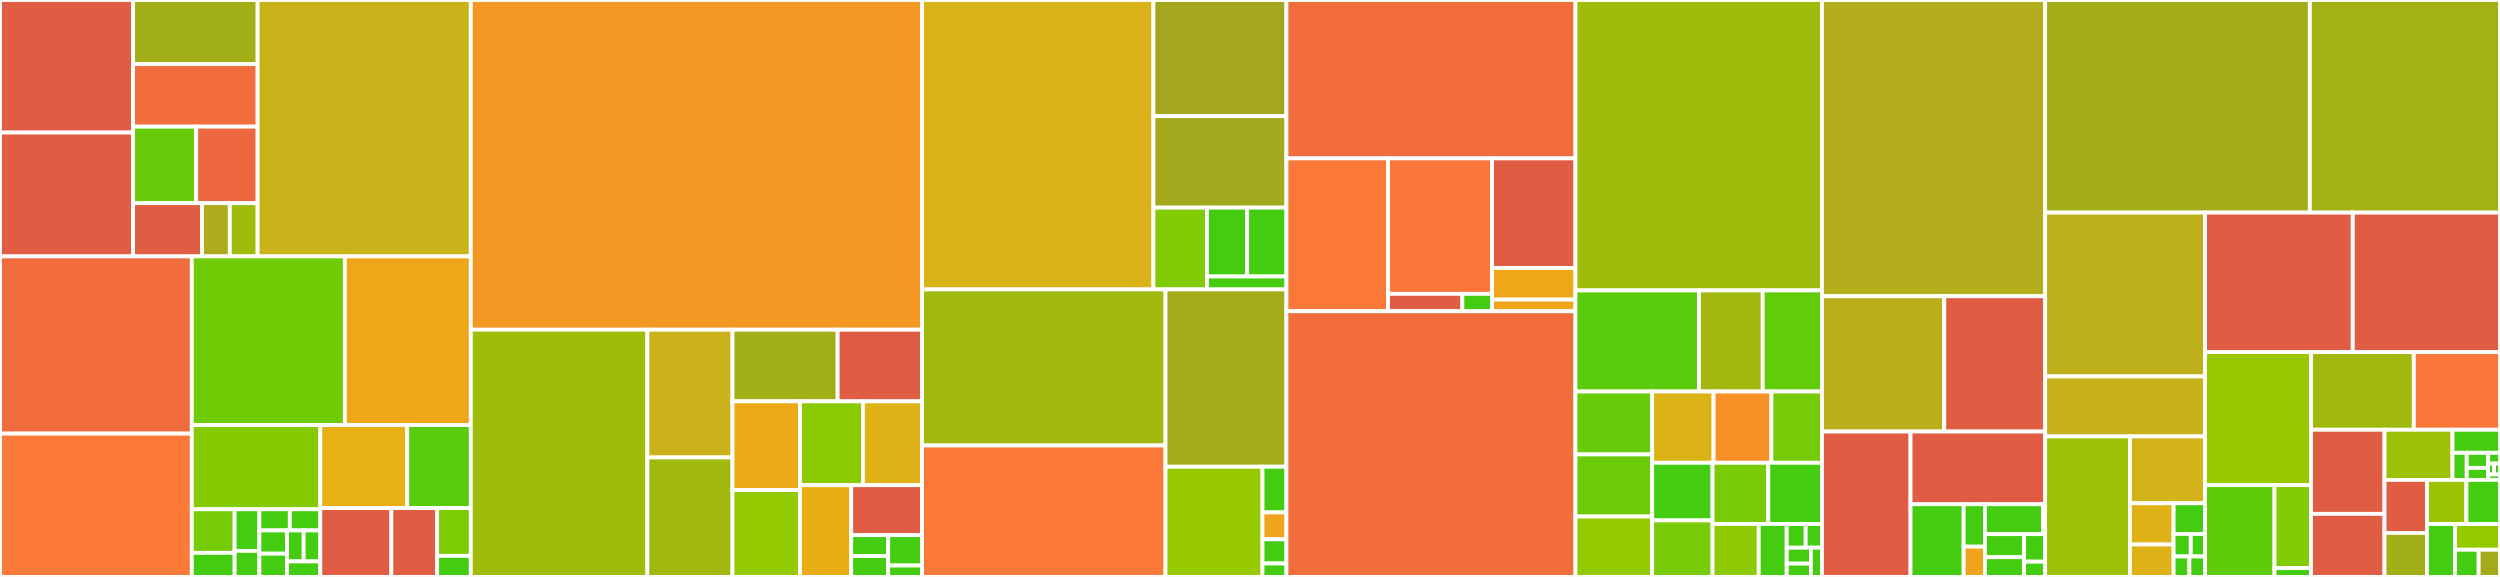 <svg baseProfile="full" width="650" height="150" viewBox="0 0 650 150" version="1.1"
xmlns="http://www.w3.org/2000/svg" xmlns:ev="http://www.w3.org/2001/xml-events"
xmlns:xlink="http://www.w3.org/1999/xlink">

<rect x="0" y="0" width="650" height="150" fill="#333333" stroke="none"/>

<style>rect.s{mask:url(#mask);}</style>
<defs>
  <pattern id="white" width="4" height="4" patternUnits="userSpaceOnUse" patternTransform="rotate(45)">
    <rect width="2" height="2" transform="translate(0,0)" fill="white"></rect>
  </pattern>
  <mask id="mask">
    <rect x="0" y="0" width="100%" height="100%" fill="url(#white)"></rect>
  </mask>
</defs>

<rect x="0" y="0" width="34.601" height="34.463" fill="#e05d44" stroke="white" stroke-width="1" class=" tooltipped" data-content="drawing/_widgets/rectangles.py"><title>drawing/_widgets/rectangles.py</title></rect>
<rect x="0" y="34.463" width="34.601" height="32.199" fill="#e05d44" stroke="white" stroke-width="1" class=" tooltipped" data-content="drawing/_widgets/line2d.py"><title>drawing/_widgets/line2d.py</title></rect>
<rect x="34.601" y="0" width="32.382" height="16.666" fill="#a3af16" stroke="white" stroke-width="1" class=" tooltipped" data-content="drawing/_widgets/range.py"><title>drawing/_widgets/range.py</title></rect>
<rect x="34.601" y="16.666" width="32.382" height="16.262" fill="#f26d3c" stroke="white" stroke-width="1" class=" tooltipped" data-content="drawing/_widgets/circle.py"><title>drawing/_widgets/circle.py</title></rect>
<rect x="34.601" y="32.928" width="16.41" height="19.891" fill="#68cb09" stroke="white" stroke-width="1" class=" tooltipped" data-content="drawing/_widgets/polygon.py"><title>drawing/_widgets/polygon.py</title></rect>
<rect x="51.011" y="32.928" width="15.972" height="19.891" fill="#ed683e" stroke="white" stroke-width="1" class=" tooltipped" data-content="drawing/_widgets/scalebar.py"><title>drawing/_widgets/scalebar.py</title></rect>
<rect x="34.601" y="52.819" width="17.92" height="13.843" fill="#e05d44" stroke="white" stroke-width="1" class=" tooltipped" data-content="drawing/_widgets/label.py"><title>drawing/_widgets/label.py</title></rect>
<rect x="52.521" y="52.819" width="7.231" height="13.843" fill="#afab1c" stroke="white" stroke-width="1" class=" tooltipped" data-content="drawing/_widgets/horizontal_line.py"><title>drawing/_widgets/horizontal_line.py</title></rect>
<rect x="59.752" y="52.819" width="7.231" height="13.843" fill="#a0bb0c" stroke="white" stroke-width="1" class=" tooltipped" data-content="drawing/_widgets/vertical_line.py"><title>drawing/_widgets/vertical_line.py</title></rect>
<rect x="66.983" y="0" width="55.427" height="66.663" fill="#c9b21a" stroke="white" stroke-width="1" class=" tooltipped" data-content="drawing/utils.py"><title>drawing/utils.py</title></rect>
<rect x="0" y="66.663" width="49.873" height="46.075" fill="#f06c3d" stroke="white" stroke-width="1" class=" tooltipped" data-content="drawing/widget.py"><title>drawing/widget.py</title></rect>
<rect x="0" y="112.738" width="49.873" height="37.262" fill="#fd7b38" stroke="white" stroke-width="1" class=" tooltipped" data-content="drawing/image.py"><title>drawing/image.py</title></rect>
<rect x="49.873" y="66.663" width="39.791" height="43.859" fill="#70cb07" stroke="white" stroke-width="1" class=" tooltipped" data-content="drawing/markers.py"><title>drawing/markers.py</title></rect>
<rect x="89.664" y="66.663" width="32.746" height="43.859" fill="#eea719" stroke="white" stroke-width="1" class=" tooltipped" data-content="drawing/signal1d.py"><title>drawing/signal1d.py</title></rect>
<rect x="49.873" y="110.521" width="33.402" height="21.889" fill="#85cb03" stroke="white" stroke-width="1" class=" tooltipped" data-content="drawing/mpl_he.py"><title>drawing/mpl_he.py</title></rect>
<rect x="49.873" y="132.41" width="11.134" height="11.335" fill="#74cb06" stroke="white" stroke-width="1" class=" tooltipped" data-content="drawing/_markers/arrows.py"><title>drawing/_markers/arrows.py</title></rect>
<rect x="49.873" y="143.746" width="11.134" height="6.254" fill="#4c1" stroke="white" stroke-width="1" class=" tooltipped" data-content="drawing/_markers/horizontal_lines.py"><title>drawing/_markers/horizontal_lines.py</title></rect>
<rect x="61.007" y="132.41" width="6.433" height="10.824" fill="#4c1" stroke="white" stroke-width="1" class=" tooltipped" data-content="drawing/_markers/vertical_lines.py"><title>drawing/_markers/vertical_lines.py</title></rect>
<rect x="61.007" y="143.235" width="6.433" height="6.765" fill="#4c1" stroke="white" stroke-width="1" class=" tooltipped" data-content="drawing/_markers/circles.py"><title>drawing/_markers/circles.py</title></rect>
<rect x="67.44" y="132.41" width="7.918" height="5.497" fill="#4c1" stroke="white" stroke-width="1" class=" tooltipped" data-content="drawing/_markers/ellipses.py"><title>drawing/_markers/ellipses.py</title></rect>
<rect x="75.357" y="132.41" width="7.918" height="5.497" fill="#4c1" stroke="white" stroke-width="1" class=" tooltipped" data-content="drawing/_markers/points.py"><title>drawing/_markers/points.py</title></rect>
<rect x="67.44" y="137.907" width="7.198" height="6.046" fill="#4c1" stroke="white" stroke-width="1" class=" tooltipped" data-content="drawing/_markers/rectangles.py"><title>drawing/_markers/rectangles.py</title></rect>
<rect x="67.44" y="143.954" width="7.198" height="6.046" fill="#4c1" stroke="white" stroke-width="1" class=" tooltipped" data-content="drawing/_markers/squares.py"><title>drawing/_markers/squares.py</title></rect>
<rect x="74.638" y="137.907" width="4.319" height="8.062" fill="#4c1" stroke="white" stroke-width="1" class=" tooltipped" data-content="drawing/_markers/lines.py"><title>drawing/_markers/lines.py</title></rect>
<rect x="78.956" y="137.907" width="4.319" height="8.062" fill="#4c1" stroke="white" stroke-width="1" class=" tooltipped" data-content="drawing/_markers/polygons.py"><title>drawing/_markers/polygons.py</title></rect>
<rect x="74.638" y="145.969" width="8.637" height="4.031" fill="#4c1" stroke="white" stroke-width="1" class=" tooltipped" data-content="drawing/_markers/texts.py"><title>drawing/_markers/texts.py</title></rect>
<rect x="83.275" y="110.521" width="22.593" height="21.574" fill="#e7b015" stroke="white" stroke-width="1" class=" tooltipped" data-content="drawing/mpl_hse.py"><title>drawing/mpl_hse.py</title></rect>
<rect x="105.868" y="110.521" width="16.542" height="21.574" fill="#57cc0c" stroke="white" stroke-width="1" class=" tooltipped" data-content="drawing/figure.py"><title>drawing/figure.py</title></rect>
<rect x="83.275" y="132.096" width="18.474" height="17.904" fill="#e05d44" stroke="white" stroke-width="1" class=" tooltipped" data-content="drawing/signal.py"><title>drawing/signal.py</title></rect>
<rect x="101.749" y="132.096" width="11.911" height="17.904" fill="#e05d44" stroke="white" stroke-width="1" class=" tooltipped" data-content="drawing/tiles.py"><title>drawing/tiles.py</title></rect>
<rect x="113.659" y="132.096" width="8.751" height="12.434" fill="#7dcb05" stroke="white" stroke-width="1" class=" tooltipped" data-content="drawing/mpl_hie.py"><title>drawing/mpl_hie.py</title></rect>
<rect x="113.659" y="144.529" width="8.751" height="5.471" fill="#4c1" stroke="white" stroke-width="1" class=" tooltipped" data-content="drawing/widgets.py"><title>drawing/widgets.py</title></rect>
<rect x="122.41" y="0" width="117.333" height="85.72" fill="#f49723" stroke="white" stroke-width="1" class=" tooltipped" data-content="signal.py"><title>signal.py</title></rect>
<rect x="122.41" y="85.72" width="45.904" height="64.28" fill="#9fbc0b" stroke="white" stroke-width="1" class=" tooltipped" data-content="misc/utils.py"><title>misc/utils.py</title></rect>
<rect x="168.314" y="85.72" width="22.139" height="33.221" fill="#ccb21a" stroke="white" stroke-width="1" class=" tooltipped" data-content="misc/slicing.py"><title>misc/slicing.py</title></rect>
<rect x="168.314" y="118.941" width="22.139" height="31.059" fill="#a1b90e" stroke="white" stroke-width="1" class=" tooltipped" data-content="misc/array_tools.py"><title>misc/array_tools.py</title></rect>
<rect x="190.453" y="85.72" width="27.331" height="18.631" fill="#a3af16" stroke="white" stroke-width="1" class=" tooltipped" data-content="misc/tv_denoise.py"><title>misc/tv_denoise.py</title></rect>
<rect x="217.784" y="85.72" width="21.958" height="18.631" fill="#e05d44" stroke="white" stroke-width="1" class=" tooltipped" data-content="misc/export_dictionary.py"><title>misc/export_dictionary.py</title></rect>
<rect x="190.453" y="104.35" width="17.542" height="23.073" fill="#ecaa17" stroke="white" stroke-width="1" class=" tooltipped" data-content="misc/hist_tools.py"><title>misc/hist_tools.py</title></rect>
<rect x="190.453" y="127.423" width="17.542" height="22.577" fill="#93ca01" stroke="white" stroke-width="1" class=" tooltipped" data-content="misc/signal_tools.py"><title>misc/signal_tools.py</title></rect>
<rect x="207.995" y="104.35" width="16.373" height="21.797" fill="#8aca02" stroke="white" stroke-width="1" class=" tooltipped" data-content="misc/model_tools.py"><title>misc/model_tools.py</title></rect>
<rect x="224.368" y="104.35" width="15.374" height="21.797" fill="#dfb317" stroke="white" stroke-width="1" class=" tooltipped" data-content="misc/math_tools.py"><title>misc/math_tools.py</title></rect>
<rect x="207.995" y="126.147" width="13.319" height="23.853" fill="#ebad15" stroke="white" stroke-width="1" class=" tooltipped" data-content="misc/test_utils.py"><title>misc/test_utils.py</title></rect>
<rect x="221.314" y="126.147" width="18.428" height="12.989" fill="#e05d44" stroke="white" stroke-width="1" class=" tooltipped" data-content="misc/ipython_tools.py"><title>misc/ipython_tools.py</title></rect>
<rect x="221.314" y="139.136" width="9.615" height="5.432" fill="#4c1" stroke="white" stroke-width="1" class=" tooltipped" data-content="misc/machine_learning/import_sklearn.py"><title>misc/machine_learning/import_sklearn.py</title></rect>
<rect x="221.314" y="144.568" width="9.615" height="5.432" fill="#4c1" stroke="white" stroke-width="1" class=" tooltipped" data-content="misc/machine_learning/tools.py"><title>misc/machine_learning/tools.py</title></rect>
<rect x="230.929" y="139.136" width="8.813" height="7.901" fill="#4c1" stroke="white" stroke-width="1" class=" tooltipped" data-content="misc/axis_tools.py"><title>misc/axis_tools.py</title></rect>
<rect x="230.929" y="147.037" width="8.813" height="2.963" fill="#4c1" stroke="white" stroke-width="1" class=" tooltipped" data-content="misc/lowess_smooth.py"><title>misc/lowess_smooth.py</title></rect>
<rect x="239.742" y="0" width="60.146" height="75.253" fill="#d9b318" stroke="white" stroke-width="1" class=" tooltipped" data-content="learn/mva.py"><title>learn/mva.py</title></rect>
<rect x="299.889" y="0" width="34.584" height="30.202" fill="#a4a61d" stroke="white" stroke-width="1" class=" tooltipped" data-content="learn/rpca.py"><title>learn/rpca.py</title></rect>
<rect x="299.889" y="30.202" width="34.584" height="23.784" fill="#a4a81c" stroke="white" stroke-width="1" class=" tooltipped" data-content="learn/ornmf.py"><title>learn/ornmf.py</title></rect>
<rect x="299.889" y="53.986" width="13.916" height="21.267" fill="#81cb04" stroke="white" stroke-width="1" class=" tooltipped" data-content="learn/svd_pca.py"><title>learn/svd_pca.py</title></rect>
<rect x="313.804" y="53.986" width="10.456" height="17.898" fill="#4c1" stroke="white" stroke-width="1" class=" tooltipped" data-content="learn/orthomax.py"><title>learn/orthomax.py</title></rect>
<rect x="324.26" y="53.986" width="10.213" height="17.898" fill="#4c1" stroke="white" stroke-width="1" class=" tooltipped" data-content="learn/mlpca.py"><title>learn/mlpca.py</title></rect>
<rect x="313.804" y="71.884" width="20.669" height="3.369" fill="#4c1" stroke="white" stroke-width="1" class=" tooltipped" data-content="learn/whitening.py"><title>learn/whitening.py</title></rect>
<rect x="239.742" y="75.253" width="63.29" height="40.571" fill="#a1b90e" stroke="white" stroke-width="1" class=" tooltipped" data-content="_signals/lazy.py"><title>_signals/lazy.py</title></rect>
<rect x="239.742" y="115.824" width="63.29" height="34.176" fill="#fb7938" stroke="white" stroke-width="1" class=" tooltipped" data-content="_signals/signal1d.py"><title>_signals/signal1d.py</title></rect>
<rect x="303.032" y="75.253" width="31.441" height="46.094" fill="#a4aa1a" stroke="white" stroke-width="1" class=" tooltipped" data-content="_signals/signal2d.py"><title>_signals/signal2d.py</title></rect>
<rect x="303.032" y="121.347" width="25.214" height="28.653" fill="#97ca00" stroke="white" stroke-width="1" class=" tooltipped" data-content="_signals/complex_signal.py"><title>_signals/complex_signal.py</title></rect>
<rect x="328.246" y="121.347" width="6.227" height="11.881" fill="#4c1" stroke="white" stroke-width="1" class=" tooltipped" data-content="_signals/complex_signal2d.py"><title>_signals/complex_signal2d.py</title></rect>
<rect x="328.246" y="133.227" width="6.227" height="6.989" fill="#efa41b" stroke="white" stroke-width="1" class=" tooltipped" data-content="_signals/common_signal1d.py"><title>_signals/common_signal1d.py</title></rect>
<rect x="328.246" y="140.216" width="6.227" height="6.29" fill="#4c1" stroke="white" stroke-width="1" class=" tooltipped" data-content="_signals/complex_signal1d.py"><title>_signals/complex_signal1d.py</title></rect>
<rect x="328.246" y="146.506" width="6.227" height="3.494" fill="#4c1" stroke="white" stroke-width="1" class=" tooltipped" data-content="_signals/common_signal2d.py"><title>_signals/common_signal2d.py</title></rect>
<rect x="334.473" y="0" width="75.146" height="41.178" fill="#f26d3c" stroke="white" stroke-width="1" class=" tooltipped" data-content="external/mpfit/mpfit.py"><title>external/mpfit/mpfit.py</title></rect>
<rect x="334.473" y="41.178" width="26.4" height="39.73" fill="#fb7938" stroke="white" stroke-width="1" class=" tooltipped" data-content="external/matplotlib/collections.py"><title>external/matplotlib/collections.py</title></rect>
<rect x="360.873" y="41.178" width="27.057" height="35.226" fill="#fa7739" stroke="white" stroke-width="1" class=" tooltipped" data-content="external/matplotlib/quiver.py"><title>external/matplotlib/quiver.py</title></rect>
<rect x="360.873" y="76.404" width="19.326" height="4.504" fill="#e05d44" stroke="white" stroke-width="1" class=" tooltipped" data-content="external/matplotlib/_api.py"><title>external/matplotlib/_api.py</title></rect>
<rect x="380.199" y="76.404" width="7.731" height="4.504" fill="#4c1" stroke="white" stroke-width="1" class=" tooltipped" data-content="external/matplotlib/path.py"><title>external/matplotlib/path.py</title></rect>
<rect x="387.93" y="41.178" width="21.689" height="28.493" fill="#e05d44" stroke="white" stroke-width="1" class=" tooltipped" data-content="external/astropy/bayesian_blocks.py"><title>external/astropy/bayesian_blocks.py</title></rect>
<rect x="387.93" y="69.671" width="21.689" height="8.227" fill="#eea719" stroke="white" stroke-width="1" class=" tooltipped" data-content="external/astropy/histogram.py"><title>external/astropy/histogram.py</title></rect>
<rect x="387.93" y="77.898" width="21.689" height="3.01" fill="#efa41b" stroke="white" stroke-width="1" class=" tooltipped" data-content="external/progressbar.py"><title>external/progressbar.py</title></rect>
<rect x="334.473" y="80.907" width="75.146" height="69.093" fill="#f26d3c" stroke="white" stroke-width="1" class=" tooltipped" data-content="signal_tools.py"><title>signal_tools.py</title></rect>
<rect x="409.619" y="0" width="64.092" height="75.509" fill="#9fbc0b" stroke="white" stroke-width="1" class=" tooltipped" data-content="axes.py"><title>axes.py</title></rect>
<rect x="409.619" y="75.509" width="32.129" height="26.279" fill="#5bcc0c" stroke="white" stroke-width="1" class=" tooltipped" data-content="_components/expression.py"><title>_components/expression.py</title></rect>
<rect x="441.748" y="75.509" width="16.561" height="26.279" fill="#a1b90e" stroke="white" stroke-width="1" class=" tooltipped" data-content="_components/skew_normal.py"><title>_components/skew_normal.py</title></rect>
<rect x="458.309" y="75.509" width="15.402" height="26.279" fill="#63cc0a" stroke="white" stroke-width="1" class=" tooltipped" data-content="_components/split_voigt.py"><title>_components/split_voigt.py</title></rect>
<rect x="409.619" y="101.788" width="19.95" height="16.361" fill="#68cb09" stroke="white" stroke-width="1" class=" tooltipped" data-content="_components/gaussian.py"><title>_components/gaussian.py</title></rect>
<rect x="409.619" y="118.15" width="19.95" height="16.143" fill="#6ccb08" stroke="white" stroke-width="1" class=" tooltipped" data-content="_components/lorentzian.py"><title>_components/lorentzian.py</title></rect>
<rect x="409.619" y="134.293" width="19.95" height="15.707" fill="#93ca01" stroke="white" stroke-width="1" class=" tooltipped" data-content="_components/power_law.py"><title>_components/power_law.py</title></rect>
<rect x="429.569" y="101.788" width="15.966" height="18.535" fill="#dcb317" stroke="white" stroke-width="1" class=" tooltipped" data-content="_components/exponential.py"><title>_components/exponential.py</title></rect>
<rect x="445.535" y="101.788" width="15.027" height="18.535" fill="#f79127" stroke="white" stroke-width="1" class=" tooltipped" data-content="_components/polynomial.py"><title>_components/polynomial.py</title></rect>
<rect x="460.562" y="101.788" width="13.149" height="18.535" fill="#74cb06" stroke="white" stroke-width="1" class=" tooltipped" data-content="_components/voigt.py"><title>_components/voigt.py</title></rect>
<rect x="429.569" y="120.324" width="15.692" height="14.977" fill="#4c1" stroke="white" stroke-width="1" class=" tooltipped" data-content="_components/scalable_fixed_pattern.py"><title>_components/scalable_fixed_pattern.py</title></rect>
<rect x="429.569" y="135.3" width="15.692" height="14.7" fill="#78cb06" stroke="white" stroke-width="1" class=" tooltipped" data-content="_components/gaussianhf.py"><title>_components/gaussianhf.py</title></rect>
<rect x="445.261" y="120.324" width="14.499" height="15.909" fill="#78cb06" stroke="white" stroke-width="1" class=" tooltipped" data-content="_components/offset.py"><title>_components/offset.py</title></rect>
<rect x="459.759" y="120.324" width="13.952" height="15.909" fill="#4c1" stroke="white" stroke-width="1" class=" tooltipped" data-content="_components/gaussian2d.py"><title>_components/gaussian2d.py</title></rect>
<rect x="445.261" y="136.233" width="12.012" height="13.767" fill="#8eca02" stroke="white" stroke-width="1" class=" tooltipped" data-content="_components/doniach.py"><title>_components/doniach.py</title></rect>
<rect x="457.273" y="136.233" width="7.271" height="13.767" fill="#4c1" stroke="white" stroke-width="1" class=" tooltipped" data-content="_components/bleasdale.py"><title>_components/bleasdale.py</title></rect>
<rect x="464.544" y="136.233" width="4.936" height="6.172" fill="#4c1" stroke="white" stroke-width="1" class=" tooltipped" data-content="_components/error_function.py"><title>_components/error_function.py</title></rect>
<rect x="469.48" y="136.233" width="4.231" height="6.172" fill="#4c1" stroke="white" stroke-width="1" class=" tooltipped" data-content="_components/arctan.py"><title>_components/arctan.py</title></rect>
<rect x="464.544" y="142.404" width="6.303" height="4.143" fill="#4c1" stroke="white" stroke-width="1" class=" tooltipped" data-content="_components/heaviside.py"><title>_components/heaviside.py</title></rect>
<rect x="464.544" y="146.547" width="6.303" height="3.453" fill="#4c1" stroke="white" stroke-width="1" class=" tooltipped" data-content="_components/logistic.py"><title>_components/logistic.py</title></rect>
<rect x="470.846" y="142.404" width="2.865" height="7.596" fill="#4c1" stroke="white" stroke-width="1" class=" tooltipped" data-content="_components/rc.py"><title>_components/rc.py</title></rect>
<rect x="473.711" y="0" width="58.028" height="77.025" fill="#b4ad1c" stroke="white" stroke-width="1" class=" tooltipped" data-content="model.py"><title>model.py</title></rect>
<rect x="473.711" y="77.025" width="31.798" height="35.175" fill="#baaf1b" stroke="white" stroke-width="1" class=" tooltipped" data-content="samfire_utils/strategy.py"><title>samfire_utils/strategy.py</title></rect>
<rect x="505.509" y="77.025" width="26.23" height="35.175" fill="#e05d44" stroke="white" stroke-width="1" class=" tooltipped" data-content="samfire_utils/samfire_worker.py"><title>samfire_utils/samfire_worker.py</title></rect>
<rect x="473.711" y="112.2" width="23.027" height="37.8" fill="#e05d44" stroke="white" stroke-width="1" class=" tooltipped" data-content="samfire_utils/samfire_pool.py"><title>samfire_utils/samfire_pool.py</title></rect>
<rect x="496.738" y="112.2" width="35.001" height="18.9" fill="#e05d44" stroke="white" stroke-width="1" class=" tooltipped" data-content="samfire_utils/samfire_kernel.py"><title>samfire_utils/samfire_kernel.py</title></rect>
<rect x="496.738" y="131.1" width="13.816" height="18.9" fill="#4c1" stroke="white" stroke-width="1" class=" tooltipped" data-content="samfire_utils/goodness_of_fit_tests/information_theory.py"><title>samfire_utils/goodness_of_fit_tests/information_theory.py</title></rect>
<rect x="510.554" y="131.1" width="5.526" height="11.025" fill="#4c1" stroke="white" stroke-width="1" class=" tooltipped" data-content="samfire_utils/goodness_of_fit_tests/red_chisq.py"><title>samfire_utils/goodness_of_fit_tests/red_chisq.py</title></rect>
<rect x="510.554" y="142.125" width="5.526" height="7.875" fill="#efa41b" stroke="white" stroke-width="1" class=" tooltipped" data-content="samfire_utils/goodness_of_fit_tests/test_general.py"><title>samfire_utils/goodness_of_fit_tests/test_general.py</title></rect>
<rect x="516.081" y="131.1" width="15.099" height="7.782" fill="#4c1" stroke="white" stroke-width="1" class=" tooltipped" data-content="samfire_utils/segmenters/histogram.py"><title>samfire_utils/segmenters/histogram.py</title></rect>
<rect x="531.18" y="131.1" width="0.559" height="7.782" fill="#4c1" stroke="white" stroke-width="1" class=" tooltipped" data-content="samfire_utils/segmenters/__init__.py"><title>samfire_utils/segmenters/__init__.py</title></rect>
<rect x="516.081" y="138.882" width="10.178" height="5.986" fill="#4c1" stroke="white" stroke-width="1" class=" tooltipped" data-content="samfire_utils/local_strategies.py"><title>samfire_utils/local_strategies.py</title></rect>
<rect x="516.081" y="144.869" width="10.178" height="5.131" fill="#4c1" stroke="white" stroke-width="1" class=" tooltipped" data-content="samfire_utils/weights/red_chisq.py"><title>samfire_utils/weights/red_chisq.py</title></rect>
<rect x="526.259" y="138.882" width="5.48" height="7.147" fill="#4c1" stroke="white" stroke-width="1" class=" tooltipped" data-content="samfire_utils/global_strategies.py"><title>samfire_utils/global_strategies.py</title></rect>
<rect x="526.259" y="146.029" width="5.48" height="3.971" fill="#4c1" stroke="white" stroke-width="1" class=" tooltipped" data-content="samfire_utils/fit_tests.py"><title>samfire_utils/fit_tests.py</title></rect>
<rect x="531.739" y="0" width="68.815" height="55.275" fill="#a4ad17" stroke="white" stroke-width="1" class=" tooltipped" data-content="roi.py"><title>roi.py</title></rect>
<rect x="600.554" y="0" width="49.446" height="55.275" fill="#a3b114" stroke="white" stroke-width="1" class=" tooltipped" data-content="component.py"><title>component.py</title></rect>
<rect x="531.739" y="55.275" width="41.58" height="42.6" fill="#bdb01b" stroke="white" stroke-width="1" class=" tooltipped" data-content="models/model1d.py"><title>models/model1d.py</title></rect>
<rect x="531.739" y="97.875" width="41.58" height="15.596" fill="#c6b11a" stroke="white" stroke-width="1" class=" tooltipped" data-content="models/model2d.py"><title>models/model2d.py</title></rect>
<rect x="531.739" y="113.471" width="22.041" height="36.529" fill="#9dc008" stroke="white" stroke-width="1" class=" tooltipped" data-content="utils/peakfinders2D.py"><title>utils/peakfinders2D.py</title></rect>
<rect x="553.78" y="113.471" width="19.539" height="17.374" fill="#d3b319" stroke="white" stroke-width="1" class=" tooltipped" data-content="utils/parallel_pool.py"><title>utils/parallel_pool.py</title></rect>
<rect x="553.78" y="130.844" width="11.36" height="10.727" fill="#dfb317" stroke="white" stroke-width="1" class=" tooltipped" data-content="utils/__init__.py"><title>utils/__init__.py</title></rect>
<rect x="553.78" y="141.572" width="11.36" height="8.428" fill="#dfb317" stroke="white" stroke-width="1" class=" tooltipped" data-content="utils/model_selection.py"><title>utils/model_selection.py</title></rect>
<rect x="565.14" y="130.844" width="8.179" height="7.982" fill="#4c1" stroke="white" stroke-width="1" class=" tooltipped" data-content="utils/markers.py"><title>utils/markers.py</title></rect>
<rect x="565.14" y="138.826" width="4.461" height="5.853" fill="#4c1" stroke="white" stroke-width="1" class=" tooltipped" data-content="utils/roi.py"><title>utils/roi.py</title></rect>
<rect x="569.601" y="138.826" width="3.718" height="5.853" fill="#4c1" stroke="white" stroke-width="1" class=" tooltipped" data-content="utils/model.py"><title>utils/model.py</title></rect>
<rect x="565.14" y="144.679" width="4.09" height="5.321" fill="#4c1" stroke="white" stroke-width="1" class=" tooltipped" data-content="utils/plot.py"><title>utils/plot.py</title></rect>
<rect x="569.229" y="144.679" width="4.09" height="5.321" fill="#4c1" stroke="white" stroke-width="1" class=" tooltipped" data-content="utils/samfire.py"><title>utils/samfire.py</title></rect>
<rect x="573.319" y="55.275" width="38.401" height="36.267" fill="#e05d44" stroke="white" stroke-width="1" class=" tooltipped" data-content="samfire.py"><title>samfire.py</title></rect>
<rect x="611.719" y="55.275" width="38.281" height="36.267" fill="#e05d44" stroke="white" stroke-width="1" class=" tooltipped" data-content="io.py"><title>io.py</title></rect>
<rect x="573.319" y="91.542" width="27.546" height="34.601" fill="#98c802" stroke="white" stroke-width="1" class=" tooltipped" data-content="events.py"><title>events.py</title></rect>
<rect x="573.319" y="126.143" width="18.06" height="23.857" fill="#5fcc0b" stroke="white" stroke-width="1" class=" tooltipped" data-content="data/artificial_data.py"><title>data/artificial_data.py</title></rect>
<rect x="591.379" y="126.143" width="9.486" height="21.563" fill="#81cb04" stroke="white" stroke-width="1" class=" tooltipped" data-content="data/two_gaussians.py"><title>data/two_gaussians.py</title></rect>
<rect x="591.379" y="147.706" width="9.486" height="2.294" fill="#4c1" stroke="white" stroke-width="1" class=" tooltipped" data-content="data/__init__.py"><title>data/__init__.py</title></rect>
<rect x="600.864" y="91.542" width="26.723" height="20.195" fill="#a1b90e" stroke="white" stroke-width="1" class=" tooltipped" data-content="decorators.py"><title>decorators.py</title></rect>
<rect x="627.587" y="91.542" width="22.413" height="20.195" fill="#fa7739" stroke="white" stroke-width="1" class=" tooltipped" data-content="defaults_parser.py"><title>defaults_parser.py</title></rect>
<rect x="600.864" y="111.736" width="19.108" height="21.865" fill="#e05d44" stroke="white" stroke-width="1" class=" tooltipped" data-content="ui_registry.py"><title>ui_registry.py</title></rect>
<rect x="600.864" y="133.601" width="19.108" height="16.399" fill="#e05d44" stroke="white" stroke-width="1" class=" tooltipped" data-content="exceptions.py"><title>exceptions.py</title></rect>
<rect x="619.973" y="111.736" width="17.683" height="13.044" fill="#9dc008" stroke="white" stroke-width="1" class=" tooltipped" data-content="interactive.py"><title>interactive.py</title></rect>
<rect x="637.655" y="111.736" width="12.345" height="5.993" fill="#4c1" stroke="white" stroke-width="1" class=" tooltipped" data-content="docstrings/signal.py"><title>docstrings/signal.py</title></rect>
<rect x="637.655" y="117.73" width="3.703" height="7.051" fill="#4c1" stroke="white" stroke-width="1" class=" tooltipped" data-content="docstrings/plot.py"><title>docstrings/plot.py</title></rect>
<rect x="641.359" y="117.73" width="5.555" height="3.917" fill="#4c1" stroke="white" stroke-width="1" class=" tooltipped" data-content="docstrings/markers.py"><title>docstrings/markers.py</title></rect>
<rect x="641.359" y="121.647" width="5.555" height="3.134" fill="#4c1" stroke="white" stroke-width="1" class=" tooltipped" data-content="docstrings/signal1d.py"><title>docstrings/signal1d.py</title></rect>
<rect x="646.914" y="117.73" width="3.086" height="2.82" fill="#4c1" stroke="white" stroke-width="1" class=" tooltipped" data-content="docstrings/utils.py"><title>docstrings/utils.py</title></rect>
<rect x="646.914" y="120.55" width="1.543" height="2.82" fill="#4c1" stroke="white" stroke-width="1" class=" tooltipped" data-content="docstrings/__init__.py"><title>docstrings/__init__.py</title></rect>
<rect x="648.457" y="120.55" width="1.543" height="2.82" fill="#4c1" stroke="white" stroke-width="1" class=" tooltipped" data-content="docstrings/model.py"><title>docstrings/model.py</title></rect>
<rect x="646.914" y="123.371" width="3.086" height="1.41" fill="#4c1" stroke="white" stroke-width="1" class=" tooltipped" data-content="docstrings/parameters.py"><title>docstrings/parameters.py</title></rect>
<rect x="619.973" y="124.781" width="11.045" height="13.792" fill="#e05d44" stroke="white" stroke-width="1" class=" tooltipped" data-content="extensions.py"><title>extensions.py</title></rect>
<rect x="619.973" y="138.573" width="11.045" height="11.427" fill="#a3af16" stroke="white" stroke-width="1" class=" tooltipped" data-content="api.py"><title>api.py</title></rect>
<rect x="631.017" y="124.781" width="10.251" height="11.463" fill="#9cc206" stroke="white" stroke-width="1" class=" tooltipped" data-content="logger.py"><title>logger.py</title></rect>
<rect x="641.268" y="124.781" width="8.732" height="11.463" fill="#4c1" stroke="white" stroke-width="1" class=" tooltipped" data-content="components1d.py"><title>components1d.py</title></rect>
<rect x="631.017" y="136.244" width="7.277" height="13.756" fill="#4c1" stroke="white" stroke-width="1" class=" tooltipped" data-content="components2d.py"><title>components2d.py</title></rect>
<rect x="638.294" y="136.244" width="11.706" height="6.692" fill="#93ca01" stroke="white" stroke-width="1" class=" tooltipped" data-content="__init__.py"><title>__init__.py</title></rect>
<rect x="638.294" y="142.936" width="6.161" height="7.064" fill="#4c1" stroke="white" stroke-width="1" class=" tooltipped" data-content="signals.py"><title>signals.py</title></rect>
<rect x="644.455" y="142.936" width="5.545" height="7.064" fill="#a4aa1a" stroke="white" stroke-width="1" class=" tooltipped" data-content="_lazy_signals.py"><title>_lazy_signals.py</title></rect>
</svg>